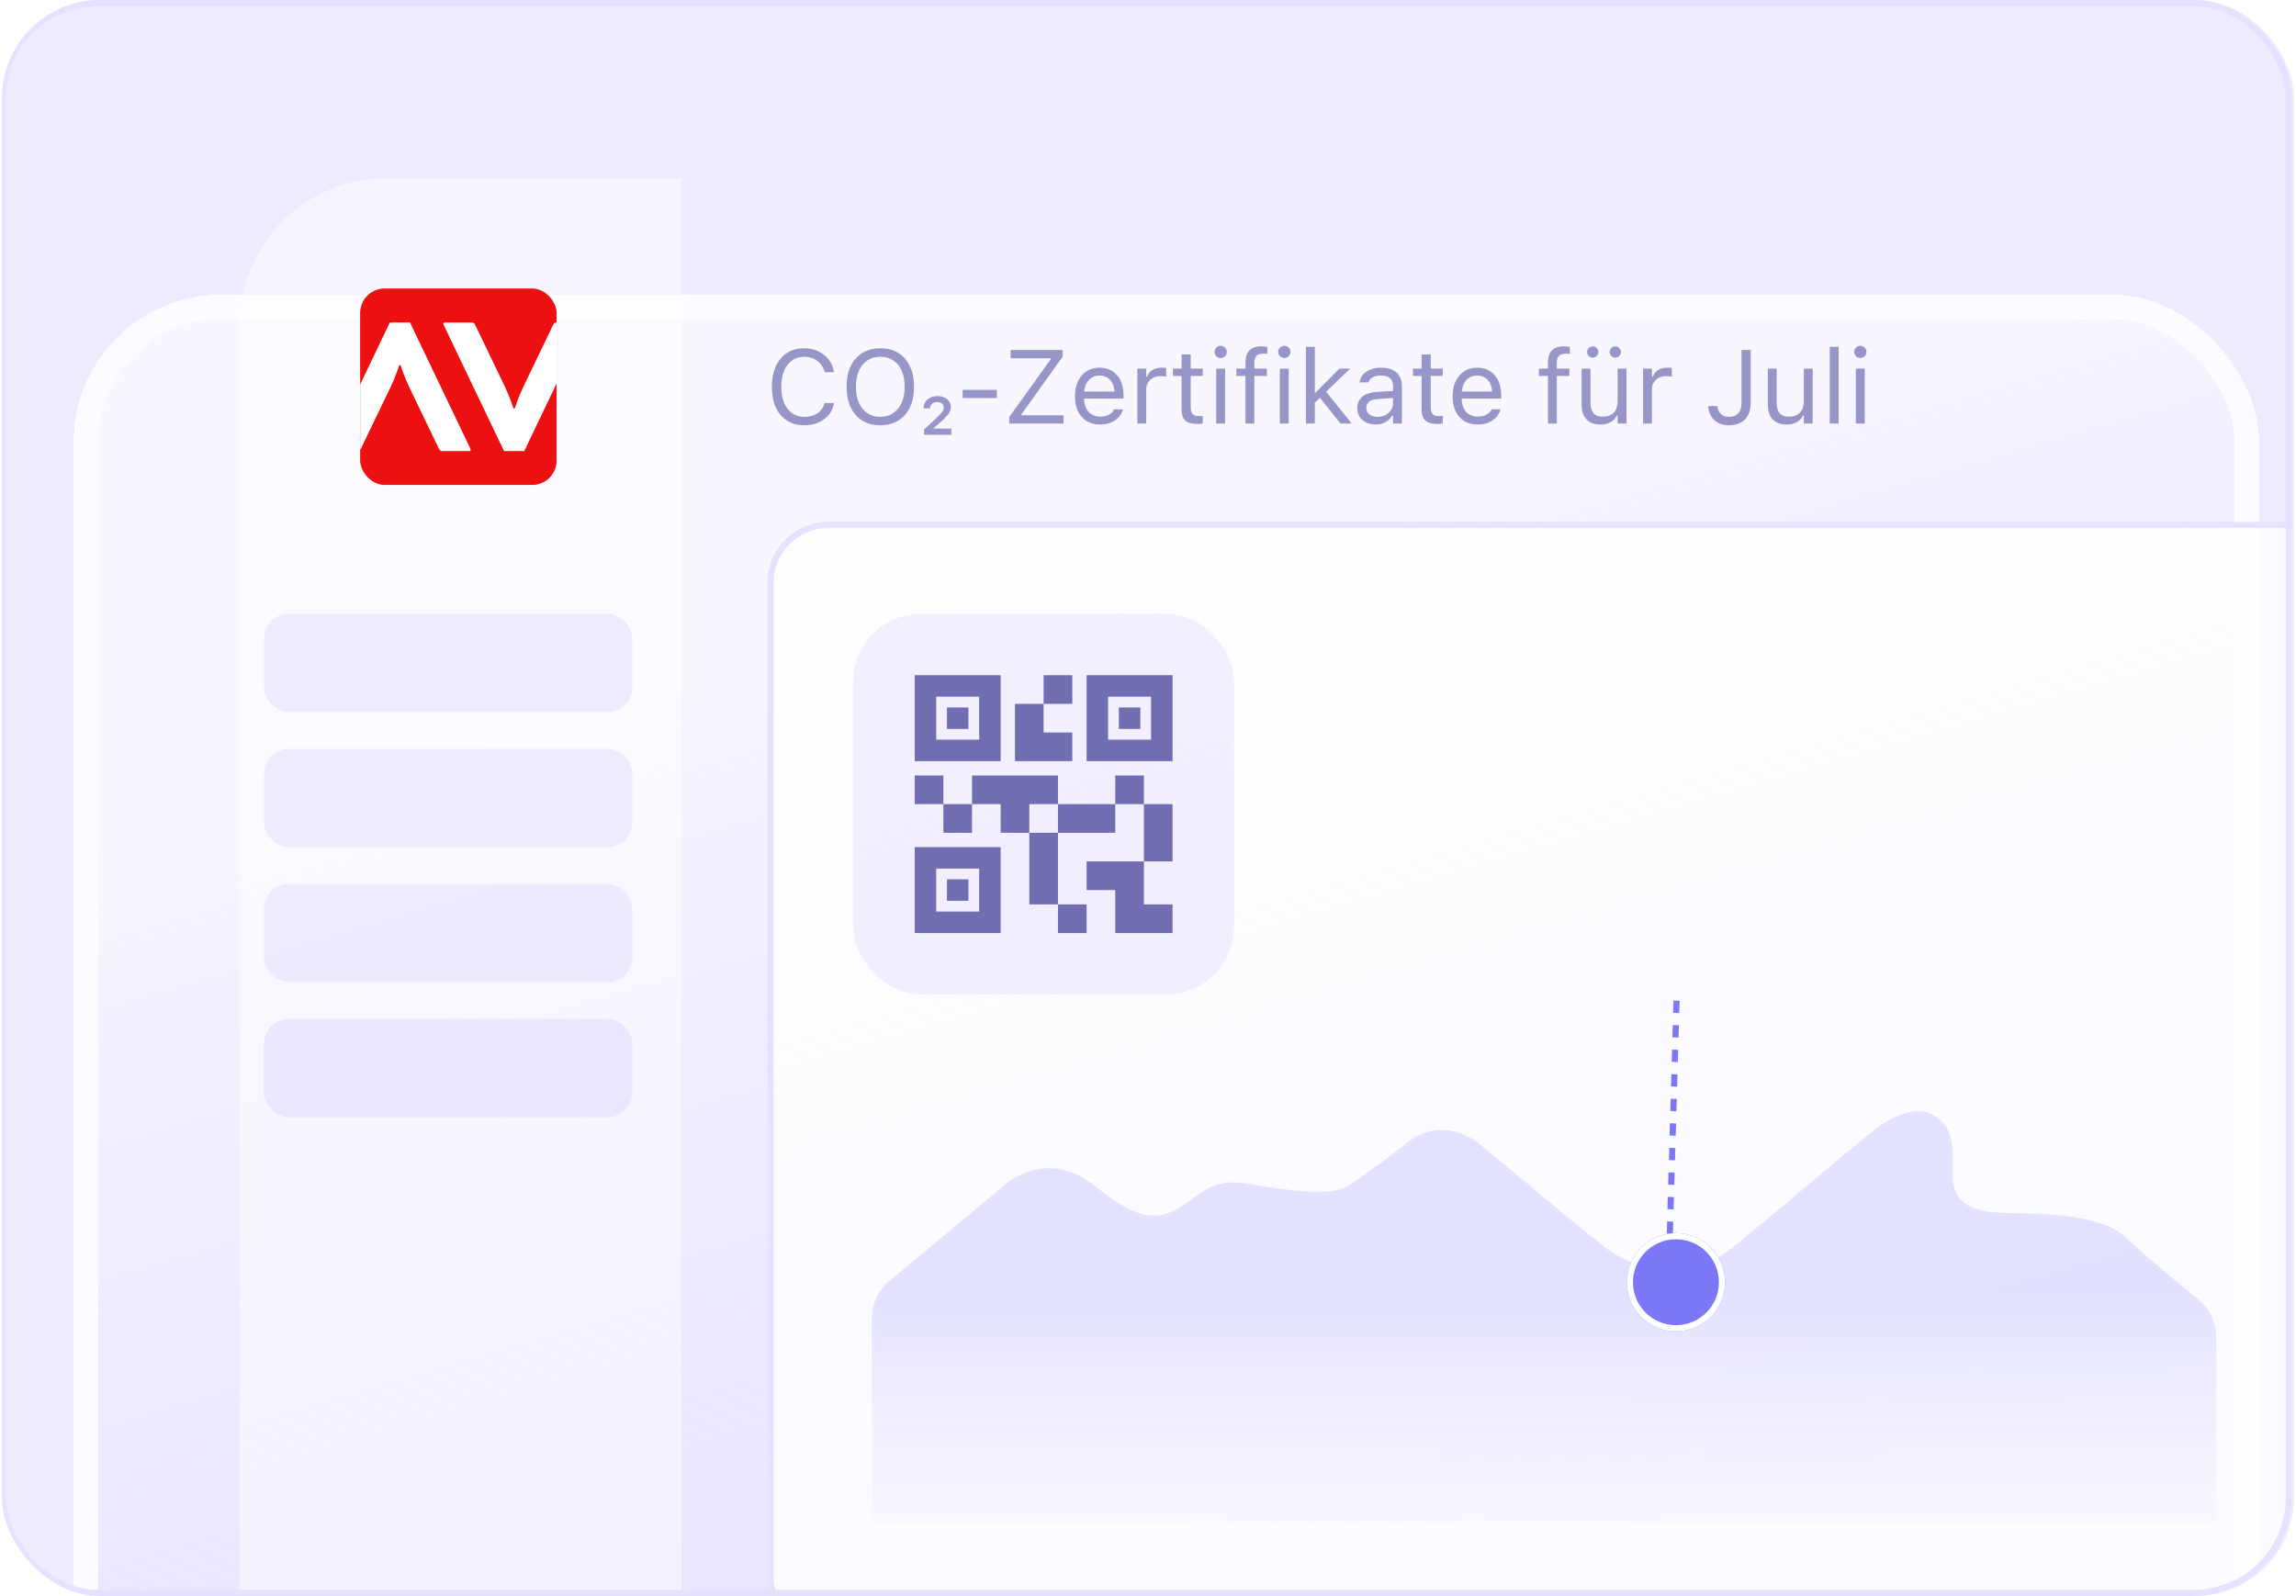 <?xml version="1.0" encoding="utf-8"?>
<svg xmlns="http://www.w3.org/2000/svg" fill="none" height="260" viewBox="0 0 374 260" width="374">
<g clip-path="url(#clip0_10244_23005)">
<rect fill="#EEEAFF" height="260" rx="16" width="373.333" x="0.332"/>
<g clip-path="url(#clip1_10244_23005)">
<rect fill="#EEEAFF" height="260" rx="16" width="373.333"/>
<g data-figma-bg-blur-radius="20" filter="url(#filter0_d_10244_23005)">
<rect fill="url(#paint0_linear_10244_23005)" fill-opacity="0.6" height="244" rx="20" shape-rendering="crispEdges" width="348" x="39" y="33"/>
<rect height="248" rx="22" shape-rendering="crispEdges" stroke="white" stroke-opacity="0.8" stroke-width="4" width="352" x="37" y="31"/>
</g>
<path d="M131.018 69.282C129.933 69.282 128.995 69.028 128.204 68.519C127.413 68.009 126.801 67.287 126.37 66.352C125.944 65.417 125.73 64.307 125.73 63.023V63.007C125.73 61.717 125.944 60.605 126.37 59.67C126.801 58.735 127.41 58.013 128.196 57.503C128.987 56.994 129.925 56.74 131.01 56.74C131.851 56.74 132.615 56.906 133.301 57.238C133.993 57.564 134.562 58.021 135.011 58.607C135.459 59.188 135.741 59.861 135.857 60.624L135.849 60.641H134.347L134.338 60.624C134.206 60.11 133.981 59.667 133.666 59.296C133.351 58.92 132.966 58.63 132.512 58.425C132.064 58.22 131.563 58.118 131.01 58.118C130.246 58.118 129.582 58.317 129.018 58.715C128.459 59.114 128.027 59.678 127.723 60.409C127.418 61.139 127.266 62.005 127.266 63.007V63.023C127.266 64.019 127.418 64.883 127.723 65.613C128.027 66.344 128.459 66.908 129.018 67.307C129.582 67.705 130.249 67.904 131.018 67.904C131.577 67.904 132.083 67.816 132.537 67.639C132.991 67.456 133.373 67.199 133.683 66.867C133.993 66.529 134.208 66.131 134.33 65.671L134.347 65.655H135.857V65.671C135.725 66.402 135.437 67.038 134.994 67.581C134.551 68.117 133.99 68.535 133.309 68.834C132.634 69.133 131.87 69.282 131.018 69.282ZM143.395 69.282C142.249 69.282 141.267 69.028 140.448 68.519C139.629 68.004 138.998 67.276 138.555 66.335C138.118 65.395 137.899 64.288 137.899 63.015V62.998C137.899 61.715 138.121 60.605 138.563 59.67C139.012 58.735 139.645 58.013 140.464 57.503C141.289 56.994 142.266 56.74 143.395 56.74C144.529 56.74 145.506 56.994 146.325 57.503C147.149 58.013 147.783 58.737 148.226 59.678C148.668 60.613 148.89 61.72 148.89 62.998V63.015C148.89 64.288 148.668 65.395 148.226 66.335C147.788 67.271 147.158 67.996 146.333 68.51C145.514 69.025 144.535 69.282 143.395 69.282ZM143.395 67.904C144.214 67.904 144.919 67.702 145.511 67.298C146.103 66.894 146.56 66.327 146.881 65.597C147.202 64.861 147.362 64 147.362 63.015V62.998C147.362 62.002 147.202 61.139 146.881 60.409C146.56 59.678 146.103 59.114 145.511 58.715C144.919 58.317 144.214 58.118 143.395 58.118C142.581 58.118 141.878 58.317 141.286 58.715C140.694 59.114 140.235 59.678 139.908 60.409C139.587 61.139 139.427 62.002 139.427 62.998V63.015C139.427 64 139.584 64.861 139.9 65.597C140.215 66.327 140.669 66.894 141.261 67.298C141.853 67.702 142.564 67.904 143.395 67.904ZM150.508 70.826V69.988L152.625 68.012C153.062 67.592 153.355 67.276 153.505 67.066C153.66 66.856 153.737 66.643 153.737 66.427V66.41C153.737 66.144 153.64 65.926 153.447 65.754C153.259 65.583 152.999 65.497 152.667 65.497C152.323 65.497 152.044 65.591 151.828 65.779C151.618 65.962 151.513 66.203 151.513 66.501V66.526L150.45 66.518L150.442 66.501C150.442 65.915 150.655 65.439 151.081 65.074C151.507 64.709 152.055 64.526 152.725 64.526C153.35 64.526 153.865 64.692 154.269 65.024C154.673 65.35 154.875 65.776 154.875 66.302V66.319C154.875 66.668 154.767 67.011 154.551 67.348C154.335 67.68 153.934 68.109 153.347 68.635L151.753 70.038L152.052 69.498V70.038L151.753 69.822H154.974V70.826H150.508ZM156.817 64.85V63.505H162.395V64.85H156.817ZM164.396 69V67.938L171.177 58.499V58.367H164.628V57.022H173.111V58.084L166.363 67.522V67.655H173.252V69H164.396ZM179.204 69.158C178.352 69.158 177.619 68.97 177.004 68.593C176.396 68.217 175.925 67.686 175.593 66.999C175.267 66.308 175.104 65.494 175.104 64.559V64.551C175.104 63.627 175.267 62.816 175.593 62.119C175.925 61.421 176.393 60.876 176.996 60.483C177.599 60.09 178.305 59.894 179.113 59.894C179.926 59.894 180.624 60.082 181.205 60.459C181.791 60.835 182.239 61.361 182.549 62.036C182.865 62.705 183.022 63.486 183.022 64.376V64.941H175.851V63.787H182.284L181.57 64.841V64.269C181.57 63.566 181.465 62.987 181.254 62.534C181.044 62.08 180.754 61.742 180.383 61.521C180.012 61.294 179.586 61.181 179.104 61.181C178.623 61.181 178.191 61.3 177.81 61.538C177.433 61.77 177.134 62.116 176.913 62.575C176.692 63.035 176.581 63.599 176.581 64.269V64.841C176.581 65.478 176.689 66.023 176.905 66.477C177.121 66.925 177.428 67.271 177.826 67.514C178.225 67.752 178.695 67.871 179.237 67.871C179.641 67.871 179.993 67.816 180.292 67.705C180.59 67.594 180.837 67.453 181.03 67.282C181.224 67.11 181.36 66.936 181.437 66.759L181.47 66.684H182.915L182.898 66.751C182.82 67.055 182.682 67.351 182.483 67.639C182.289 67.921 182.037 68.178 181.728 68.411C181.418 68.638 181.05 68.82 180.624 68.959C180.203 69.091 179.73 69.158 179.204 69.158ZM185.264 69V60.052H186.708V61.38H186.841C187.012 60.91 187.303 60.544 187.712 60.284C188.122 60.024 188.628 59.894 189.231 59.894C189.37 59.894 189.505 59.902 189.638 59.919C189.777 59.93 189.882 59.941 189.954 59.952V61.355C189.804 61.327 189.658 61.308 189.514 61.297C189.375 61.28 189.226 61.272 189.065 61.272C188.606 61.272 188.199 61.363 187.845 61.546C187.491 61.728 187.212 61.983 187.007 62.31C186.808 62.636 186.708 63.018 186.708 63.455V69H185.264ZM195.083 69.066C194.165 69.066 193.498 68.881 193.083 68.51C192.674 68.139 192.469 67.528 192.469 66.676V61.247H191.058V60.052H192.469V57.736H193.963V60.052H195.922V61.247H193.963V66.311C193.963 66.836 194.062 67.215 194.262 67.448C194.461 67.675 194.793 67.788 195.258 67.788C195.385 67.788 195.493 67.785 195.582 67.78C195.676 67.774 195.789 67.766 195.922 67.755V68.983C195.784 69.005 195.645 69.025 195.507 69.041C195.368 69.058 195.227 69.066 195.083 69.066ZM198.113 69V60.052H199.558V69H198.113ZM198.844 58.325C198.573 58.325 198.337 58.228 198.138 58.035C197.944 57.835 197.848 57.6 197.848 57.329C197.848 57.052 197.944 56.817 198.138 56.623C198.337 56.43 198.573 56.333 198.844 56.333C199.12 56.333 199.356 56.43 199.549 56.623C199.743 56.817 199.84 57.052 199.84 57.329C199.84 57.6 199.743 57.835 199.549 58.035C199.356 58.228 199.12 58.325 198.844 58.325ZM202.878 69V61.247H201.392V60.052H202.878V59.056C202.878 58.458 202.975 57.965 203.168 57.578C203.368 57.185 203.661 56.895 204.048 56.706C204.436 56.513 204.912 56.416 205.476 56.416C205.653 56.416 205.819 56.424 205.974 56.441C206.135 56.452 206.29 56.471 206.439 56.499V57.653C206.35 57.636 206.248 57.625 206.132 57.62C206.016 57.614 205.894 57.611 205.767 57.611C205.252 57.611 204.881 57.736 204.654 57.985C204.433 58.234 204.322 58.605 204.322 59.097V60.052H206.356V61.247H204.322V69H202.878ZM208.473 69V60.052H209.917V69H208.473ZM209.203 58.325C208.932 58.325 208.697 58.228 208.498 58.035C208.304 57.835 208.207 57.6 208.207 57.329C208.207 57.052 208.304 56.817 208.498 56.623C208.697 56.43 208.932 56.333 209.203 56.333C209.48 56.333 209.715 56.43 209.909 56.623C210.102 56.817 210.199 57.052 210.199 57.329C210.199 57.6 210.102 57.835 209.909 58.035C209.715 58.228 209.48 58.325 209.203 58.325ZM212.723 69V56.499H214.167V69H212.723ZM218.359 69L214.864 64.617L215.927 63.696L220.177 69H218.359ZM213.984 65.779L213.918 63.961H214.3L218.168 60.052H219.919L215.669 64.152L215.321 64.493L213.984 65.779ZM224.078 69.158C223.514 69.158 223.005 69.05 222.551 68.834C222.103 68.618 221.746 68.311 221.48 67.913C221.22 67.514 221.09 67.044 221.09 66.501V66.485C221.09 65.954 221.217 65.5 221.472 65.124C221.726 64.742 222.097 64.443 222.584 64.227C223.071 64.011 223.66 63.884 224.352 63.845L227.639 63.646V64.8L224.526 64.999C223.846 65.038 223.348 65.179 223.032 65.422C222.722 65.666 222.567 66.009 222.567 66.452V66.468C222.567 66.922 222.739 67.276 223.082 67.531C223.425 67.78 223.857 67.904 224.377 67.904C224.869 67.904 225.307 67.808 225.688 67.614C226.07 67.415 226.369 67.146 226.585 66.809C226.806 66.471 226.917 66.089 226.917 65.663V62.874C226.917 62.321 226.748 61.9 226.411 61.612C226.079 61.319 225.578 61.172 224.908 61.172C224.371 61.172 223.931 61.269 223.588 61.463C223.245 61.651 223.016 61.919 222.899 62.268L222.891 62.293H221.447L221.455 62.243C221.533 61.773 221.726 61.363 222.036 61.015C222.352 60.66 222.758 60.387 223.256 60.193C223.754 59.994 224.322 59.894 224.958 59.894C225.688 59.894 226.306 60.013 226.809 60.251C227.318 60.489 227.703 60.832 227.963 61.28C228.229 61.723 228.361 62.254 228.361 62.874V69H226.917V67.68H226.784C226.596 67.996 226.366 68.264 226.095 68.485C225.83 68.707 225.528 68.876 225.19 68.992C224.853 69.102 224.482 69.158 224.078 69.158ZM234.18 69.066C233.262 69.066 232.595 68.881 232.18 68.51C231.77 68.139 231.565 67.528 231.565 66.676V61.247H230.154V60.052H231.565V57.736H233.06V60.052H235.019V61.247H233.06V66.311C233.06 66.836 233.159 67.215 233.358 67.448C233.558 67.675 233.89 67.788 234.354 67.788C234.482 67.788 234.59 67.785 234.678 67.78C234.772 67.774 234.886 67.766 235.019 67.755V68.983C234.88 69.005 234.742 69.025 234.604 69.041C234.465 69.058 234.324 69.066 234.18 69.066ZM240.713 69.158C239.861 69.158 239.127 68.97 238.513 68.593C237.904 68.217 237.434 67.686 237.102 66.999C236.776 66.308 236.612 65.494 236.612 64.559V64.551C236.612 63.627 236.776 62.816 237.102 62.119C237.434 61.421 237.902 60.876 238.505 60.483C239.108 60.09 239.814 59.894 240.622 59.894C241.435 59.894 242.132 60.082 242.713 60.459C243.3 60.835 243.748 61.361 244.058 62.036C244.374 62.705 244.531 63.486 244.531 64.376V64.941H237.359V63.787H243.792L243.079 64.841V64.269C243.079 63.566 242.973 62.987 242.763 62.534C242.553 62.08 242.262 61.742 241.892 61.521C241.521 61.294 241.095 61.181 240.613 61.181C240.132 61.181 239.7 61.3 239.318 61.538C238.942 61.77 238.643 62.116 238.422 62.575C238.201 63.035 238.09 63.599 238.09 64.269V64.841C238.09 65.478 238.198 66.023 238.414 66.477C238.629 66.925 238.937 67.271 239.335 67.514C239.733 67.752 240.204 67.871 240.746 67.871C241.15 67.871 241.501 67.816 241.8 67.705C242.099 67.594 242.345 67.453 242.539 67.282C242.733 67.11 242.868 66.936 242.946 66.759L242.979 66.684H244.423L244.407 66.751C244.329 67.055 244.191 67.351 243.992 67.639C243.798 67.921 243.546 68.178 243.236 68.411C242.926 68.638 242.558 68.82 242.132 68.959C241.712 69.091 241.239 69.158 240.713 69.158ZM252.151 69V61.247H250.666V60.052H252.151V59.056C252.151 58.458 252.248 57.965 252.442 57.578C252.641 57.185 252.934 56.895 253.322 56.706C253.709 56.513 254.185 56.416 254.75 56.416C254.927 56.416 255.093 56.424 255.248 56.441C255.408 56.452 255.563 56.471 255.712 56.499V57.653C255.624 57.636 255.521 57.625 255.405 57.62C255.289 57.614 255.167 57.611 255.04 57.611C254.525 57.611 254.155 57.736 253.928 57.985C253.706 58.234 253.596 58.605 253.596 59.097V60.052H255.629V61.247H253.596V69H252.151ZM260.709 69.158C260.034 69.158 259.467 69.03 259.008 68.776C258.549 68.516 258.203 68.139 257.97 67.647C257.743 67.149 257.63 66.549 257.63 65.846V60.052H259.074V65.497C259.074 66.299 259.229 66.897 259.539 67.29C259.854 67.683 260.369 67.879 261.083 67.879C261.476 67.879 261.822 67.821 262.121 67.705C262.425 67.589 262.68 67.423 262.884 67.207C263.089 66.986 263.241 66.72 263.341 66.41C263.446 66.095 263.499 65.741 263.499 65.348V60.052H264.943V69H263.499V67.664H263.366C263.222 67.979 263.025 68.25 262.776 68.477C262.527 68.698 262.229 68.867 261.88 68.983C261.537 69.1 261.147 69.158 260.709 69.158ZM259.448 58.259C259.193 58.259 258.975 58.17 258.792 57.993C258.615 57.81 258.526 57.592 258.526 57.337C258.526 57.088 258.615 56.875 258.792 56.698C258.975 56.516 259.193 56.424 259.448 56.424C259.697 56.424 259.91 56.516 260.087 56.698C260.27 56.875 260.361 57.088 260.361 57.337C260.361 57.592 260.27 57.81 260.087 57.993C259.91 58.17 259.697 58.259 259.448 58.259ZM263.108 58.259C262.859 58.259 262.644 58.17 262.461 57.993C262.284 57.81 262.195 57.592 262.195 57.337C262.195 57.088 262.284 56.875 262.461 56.698C262.644 56.516 262.859 56.424 263.108 56.424C263.363 56.424 263.579 56.516 263.756 56.698C263.938 56.875 264.03 57.088 264.03 57.337C264.03 57.592 263.938 57.81 263.756 57.993C263.579 58.17 263.363 58.259 263.108 58.259ZM267.641 69V60.052H269.085V61.38H269.218C269.389 60.91 269.68 60.544 270.089 60.284C270.499 60.024 271.005 59.894 271.608 59.894C271.747 59.894 271.882 59.902 272.015 59.919C272.153 59.93 272.259 59.941 272.331 59.952V61.355C272.181 61.327 272.035 61.308 271.891 61.297C271.752 61.28 271.603 61.272 271.442 61.272C270.983 61.272 270.576 61.363 270.222 61.546C269.868 61.728 269.589 61.983 269.384 62.31C269.185 62.636 269.085 63.018 269.085 63.455V69H267.641ZM281.644 69.282C281.124 69.282 280.662 69.207 280.258 69.058C279.854 68.909 279.511 68.698 279.229 68.427C278.946 68.156 278.725 67.838 278.564 67.473C278.404 67.107 278.307 66.709 278.274 66.277L278.266 66.161H279.76L279.768 66.244C279.801 66.543 279.89 66.82 280.034 67.074C280.178 67.323 280.382 67.525 280.648 67.68C280.914 67.83 281.243 67.904 281.636 67.904C282.3 67.904 282.806 67.713 283.155 67.332C283.503 66.944 283.678 66.385 283.678 65.655V57.022H285.172V65.671C285.172 66.424 285.031 67.072 284.749 67.614C284.472 68.151 284.071 68.563 283.545 68.851C283.019 69.138 282.386 69.282 281.644 69.282ZM291.041 69.158C290.365 69.158 289.798 69.03 289.339 68.776C288.88 68.516 288.534 68.139 288.301 67.647C288.074 67.149 287.961 66.549 287.961 65.846V60.052H289.405V65.497C289.405 66.299 289.56 66.897 289.87 67.29C290.186 67.683 290.7 67.879 291.414 67.879C291.807 67.879 292.153 67.821 292.452 67.705C292.756 67.589 293.011 67.423 293.215 67.207C293.42 66.986 293.572 66.72 293.672 66.41C293.777 66.095 293.83 65.741 293.83 65.348V60.052H295.274V69H293.83V67.664H293.697C293.553 67.979 293.356 68.25 293.107 68.477C292.858 68.698 292.56 68.867 292.211 68.983C291.868 69.1 291.478 69.158 291.041 69.158ZM298.055 69V56.499H299.499V69H298.055ZM302.305 69V60.052H303.749V69H302.305ZM303.035 58.325C302.764 58.325 302.529 58.228 302.33 58.035C302.136 57.835 302.039 57.6 302.039 57.329C302.039 57.052 302.136 56.817 302.33 56.623C302.529 56.43 302.764 56.333 303.035 56.333C303.312 56.333 303.547 56.43 303.741 56.623C303.934 56.817 304.031 57.052 304.031 57.329C304.031 57.6 303.934 57.835 303.741 58.035C303.547 58.228 303.312 58.325 303.035 58.325Z" fill="#706EB1" fill-opacity="0.71"/>
<rect fill="white" fill-opacity="0.83" height="181" rx="9.5" width="326" x="125.5" y="85.5"/>
<rect height="181" rx="9.5" stroke="#E6E1FF" width="326" x="125.5" y="85.5"/>
<rect fill="#EEEAFF" fill-opacity="0.76" height="62" rx="11" width="62" x="139" y="100"/>
<mask height="56" id="mask0_10244_23005" maskUnits="userSpaceOnUse" style="mask-type:alpha" width="56" x="142" y="103">
<rect fill="#D9D9D9" height="56" width="56" x="142" y="103"/>
</mask>
<g mask="url(#mask0_10244_23005)">
<path d="M172.333 152V147.333H177V152H172.333ZM167.667 147.333V135.667H172.333V147.333H167.667ZM186.333 140.333V131H191V140.333H186.333ZM181.667 131V126.333H186.333V131H181.667ZM153.667 135.667V131H158.333V135.667H153.667ZM149 131V126.333H153.667V131H149ZM170 114.667V110H174.667V114.667H170ZM152.5 120.5H159.5V113.5H152.5V120.5ZM149 124V110H163V124H149ZM152.5 148.5H159.5V141.5H152.5V148.5ZM149 152V138H163V152H149ZM180.5 120.5H187.5V113.5H180.5V120.5ZM177 124V110H191V124H177ZM181.667 152V145H177V140.333H186.333V147.333H191V152H181.667ZM172.333 135.667V131H181.667V135.667H172.333ZM163 135.667V131H158.333V126.333H172.333V131H167.667V135.667H163ZM165.333 124V114.667H170V119.333H174.667V124H165.333ZM154.25 118.75V115.25H157.75V118.75H154.25ZM154.25 146.75V143.25H157.75V146.75H154.25ZM182.25 118.75V115.25H185.75V118.75H182.25Z" fill="#706EB1"/>
</g>
<g opacity="0.46" style="mix-blend-mode:multiply">
<path d="M163.621 193.108L144.885 208.686C143.057 210.206 142 212.46 142 214.838V248H361V217.882C361 215.431 359.874 213.119 357.97 211.575C353.767 208.168 348.697 203.898 346.143 201.5C342.124 197.727 332.18 197.71 327.013 197.618C321.846 197.526 317.851 196.502 318.08 190.98C318.31 185.458 317.635 183.284 314.779 181.567C311.839 179.8 307.034 182.554 304.852 184.457C297.312 190.531 295.267 192.548 282.314 203.161C272.96 210.826 262.974 204.572 261.405 203.161C254.974 198.16 246.545 190.825 241.126 186.481C235.706 182.137 230.677 184.671 228.84 186.481C226.849 188.015 222.249 191.488 219.769 193.108C216.668 195.133 209.09 193.752 204.842 193.108C200.593 192.464 198.641 191.911 193.934 195.501C189.226 199.09 186.068 199.412 178.203 193.108C171.911 188.064 165.86 191.006 163.621 193.108Z" fill="url(#paint1_linear_10244_23005)" fill-opacity="0.61"/>
<path d="M309.631 181.896C311.45 181.199 313.279 180.99 314.636 181.806C316.02 182.638 316.853 183.563 317.324 184.937C317.803 186.332 317.917 188.211 317.803 190.969C317.744 192.382 317.955 193.53 318.402 194.455C318.852 195.383 319.531 196.071 320.381 196.574C322.065 197.572 324.422 197.849 327.008 197.896C329.596 197.942 333.357 197.969 336.972 198.454C340.602 198.941 344.013 199.882 345.953 201.703C348.515 204.109 353.592 208.383 357.795 211.791C359.635 213.283 360.723 215.516 360.723 217.882V247.723H142.277V214.838C142.277 212.543 143.298 210.368 145.062 208.9L163.799 193.321L163.805 193.316L163.811 193.311C164.894 192.294 166.915 191.062 169.431 190.703C171.935 190.346 174.944 190.852 178.029 193.324C181.966 196.48 184.776 198.023 187.223 198.291C189.693 198.562 191.733 197.528 194.103 195.722C196.437 193.942 198.058 193.212 199.6 192.991C201.156 192.769 202.655 193.058 204.8 193.383C206.916 193.704 209.89 194.212 212.719 194.386C214.134 194.473 215.523 194.476 216.759 194.328C217.991 194.181 219.095 193.881 219.921 193.341C222.411 191.714 227.02 188.234 229.009 186.701L229.022 186.691L229.034 186.679C229.916 185.81 231.581 184.755 233.68 184.448C235.767 184.143 238.302 184.574 240.952 186.698C246.346 191.022 254.802 198.377 261.225 203.372C262.052 204.113 264.981 206.047 268.885 206.837C272.812 207.632 277.736 207.271 282.49 203.376C295.459 192.75 297.481 190.752 305.026 184.673L305.034 184.666C306.104 183.733 307.824 182.588 309.631 181.896Z" stroke="white" stroke-opacity="0.05" stroke-width="0.556"/>
</g>
<path d="M272 201L273.096 163" stroke="#7C77F6" stroke-dasharray="2 2"/>
<g filter="url(#filter1_d_10244_23005)">
<circle cx="273" cy="205" fill="#7C77F6" r="8"/>
<circle cx="273" cy="205" r="7.5" stroke="white"/>
</g>
<path d="M39 53C39 39.745 49.745 29 63 29H111V261H39V53Z" fill="white" fill-opacity="0.48"/>
<g clip-path="url(#clip3_10244_23005)">
<rect fill="#FF1818" height="32" rx="4" width="32" x="58.668" y="47"/>
<path d="M82.281 63.08C83.017 64.585 83.645 66.538 83.645 66.538H83.853C83.853 66.538 84.482 64.585 85.217 63.08L90.074 52.986C90.281 52.565 90.388 52.531 90.809 52.531H95.003C95.21 52.531 95.283 52.638 95.283 52.739C95.283 52.84 95.177 53.053 95.076 53.261L85.397 73.488H82.113L72.434 53.267C72.328 53.059 72.227 52.846 72.227 52.745C72.227 52.644 72.294 52.537 72.507 52.537H76.701C77.122 52.537 77.223 52.571 77.436 52.992L82.293 63.086L82.281 63.08Z" fill="white"/>
<path d="M66.614 62.945C65.878 61.441 65.249 59.487 65.249 59.487H65.042C65.042 59.487 64.413 61.441 63.678 62.945L58.821 73.039C58.614 73.46 58.507 73.494 58.086 73.494H53.898C53.69 73.494 53.617 73.387 53.617 73.286C53.617 73.185 53.724 72.972 53.825 72.764L63.504 52.531H66.788L76.466 72.759C76.573 72.966 76.674 73.18 76.674 73.281C76.674 73.382 76.607 73.488 76.393 73.488H72.2C71.779 73.488 71.677 73.455 71.464 73.034L66.608 62.94L66.614 62.945Z" fill="white"/>
<g clip-path="url(#clip4_10244_23005)">
<mask height="32" id="mask1_10244_23005" maskUnits="userSpaceOnUse" style="mask-type:luminance" width="33" x="58" y="47">
<path d="M90.668 47H58.668V79H90.668V47Z" fill="white"/>
</mask>
<g mask="url(#mask1_10244_23005)">
<path d="M90.668 47H58.668V79H90.668V47Z" fill="#EC1010"/>
<path d="M82.277 63.08C83.013 64.585 83.641 66.538 83.641 66.538H83.849C83.849 66.538 84.478 64.585 85.214 63.08L90.07 52.986C90.277 52.565 90.384 52.531 90.805 52.531H94.999C95.207 52.531 95.279 52.638 95.279 52.739C95.279 52.84 95.173 53.053 95.072 53.261L85.393 73.488H82.109L72.43 53.267C72.324 53.059 72.223 52.846 72.223 52.745C72.223 52.644 72.29 52.537 72.503 52.537H76.697C77.118 52.537 77.219 52.571 77.433 52.992L82.289 63.086L82.277 63.08Z" fill="white"/>
<path d="M66.61 62.945C65.874 61.441 65.246 59.487 65.246 59.487H65.038C65.038 59.487 64.409 61.441 63.674 62.945L58.818 73.039C58.61 73.46 58.503 73.494 58.082 73.494H53.894C53.686 73.494 53.613 73.387 53.613 73.286C53.613 73.185 53.72 72.972 53.821 72.764L63.5 52.531H66.784L76.462 72.759C76.569 72.966 76.67 73.18 76.67 73.281C76.67 73.382 76.603 73.488 76.389 73.488H72.196C71.775 73.488 71.674 73.455 71.46 73.034L66.604 62.94L66.61 62.945Z" fill="white"/>
</g>
</g>
</g>
<rect fill="#D0CCFF" fill-opacity="0.31" height="16" rx="4" width="60" x="43" y="144"/>
<rect fill="#D0CCFF" fill-opacity="0.31" height="16" rx="4" width="60" x="43" y="122"/>
<rect fill="#D0CCFF" fill-opacity="0.31" height="16" rx="4" width="60" x="43" y="100"/>
<rect fill="#D0CCFF" fill-opacity="0.37" height="16" rx="4" width="60" x="43" y="166"/>
</g>
<rect height="259" rx="15.5" stroke="#E6E1FF" width="372.333" x="0.5" y="0.5"/>
</g>
<defs>
<filter color-interpolation-filters="sRGB" filterUnits="userSpaceOnUse" height="379.6" id="filter0_d_10244_23005" width="483.6" x="-51.8" y="-15.8">
<feFlood flood-opacity="0" result="BackgroundImageFix"/>
<feColorMatrix in="SourceAlpha" result="hardAlpha" type="matrix" values="0 0 0 0 0 0 0 0 0 0 0 0 0 0 0 0 0 0 127 0"/>
<feOffset dx="-23" dy="19"/>
<feGaussianBlur stdDeviation="31.9"/>
<feComposite in2="hardAlpha" operator="out"/>
<feColorMatrix type="matrix" values="0 0 0 0 0.471 0 0 0 0 0.365 0 0 0 0 0.659 0 0 0 0.15 0"/>
<feBlend in2="BackgroundImageFix" mode="normal" result="effect1_dropShadow_10244_23005"/>
<feBlend in="SourceGraphic" in2="effect1_dropShadow_10244_23005" mode="normal" result="shape"/>
</filter>
<clipPath id="bgblur_2_10244_23005_clip_path" transform="translate(51.8 15.8)">
      <rect height="244" rx="20" width="348" x="39" y="33"/>
</clipPath>
    <filter color-interpolation-filters="sRGB" filterUnits="userSpaceOnUse" height="24.888" id="filter1_d_10244_23005" width="24.888" x="260.556" y="196.444">
<feFlood flood-opacity="0" result="BackgroundImageFix"/>
<feColorMatrix in="SourceAlpha" result="hardAlpha" type="matrix" values="0 0 0 0 0 0 0 0 0 0 0 0 0 0 0 0 0 0 127 0"/>
<feOffset dy="3.889"/>
<feGaussianBlur stdDeviation="2.222"/>
<feComposite in2="hardAlpha" operator="out"/>
<feColorMatrix type="matrix" values="0 0 0 0 0.29 0 0 0 0 0.227 0 0 0 0 1 0 0 0 0.13 0"/>
<feBlend in2="BackgroundImageFix" mode="normal" result="effect1_dropShadow_10244_23005"/>
<feBlend in="SourceGraphic" in2="effect1_dropShadow_10244_23005" mode="normal" result="shape"/>
</filter>
<linearGradient gradientUnits="userSpaceOnUse" id="paint0_linear_10244_23005" x1="330.922" x2="200.606" y1="404.126" y2="-42.398">
<stop stop-color="white" stop-opacity="0.3"/>
<stop offset="0.404" stop-color="#DFD7FF" stop-opacity="0.4"/>
<stop offset="0.764" stop-color="white"/>
</linearGradient>
<linearGradient gradientUnits="userSpaceOnUse" id="paint1_linear_10244_23005" x1="251.5" x2="251.5" y1="210.404" y2="248.002">
<stop stop-color="#9F9FFF"/>
<stop offset="1" stop-color="#E6E1FF" stop-opacity="0.63"/>
<stop offset="1" stop-color="#E6E1FF" stop-opacity="0"/>
</linearGradient>
<clipPath id="clip0_10244_23005">
<rect fill="white" height="260" rx="16" width="373.333" x="0.332"/>
</clipPath>
<clipPath id="clip1_10244_23005">
<rect fill="white" height="260" rx="16" width="373.333"/>
</clipPath>
<clipPath id="clip3_10244_23005">
<rect fill="white" height="32" rx="4" width="32" x="58.668" y="47"/>
</clipPath>
<clipPath id="clip4_10244_23005">
<rect fill="white" height="32" transform="translate(58.668 47)" width="32"/>
</clipPath>
</defs>
</svg>